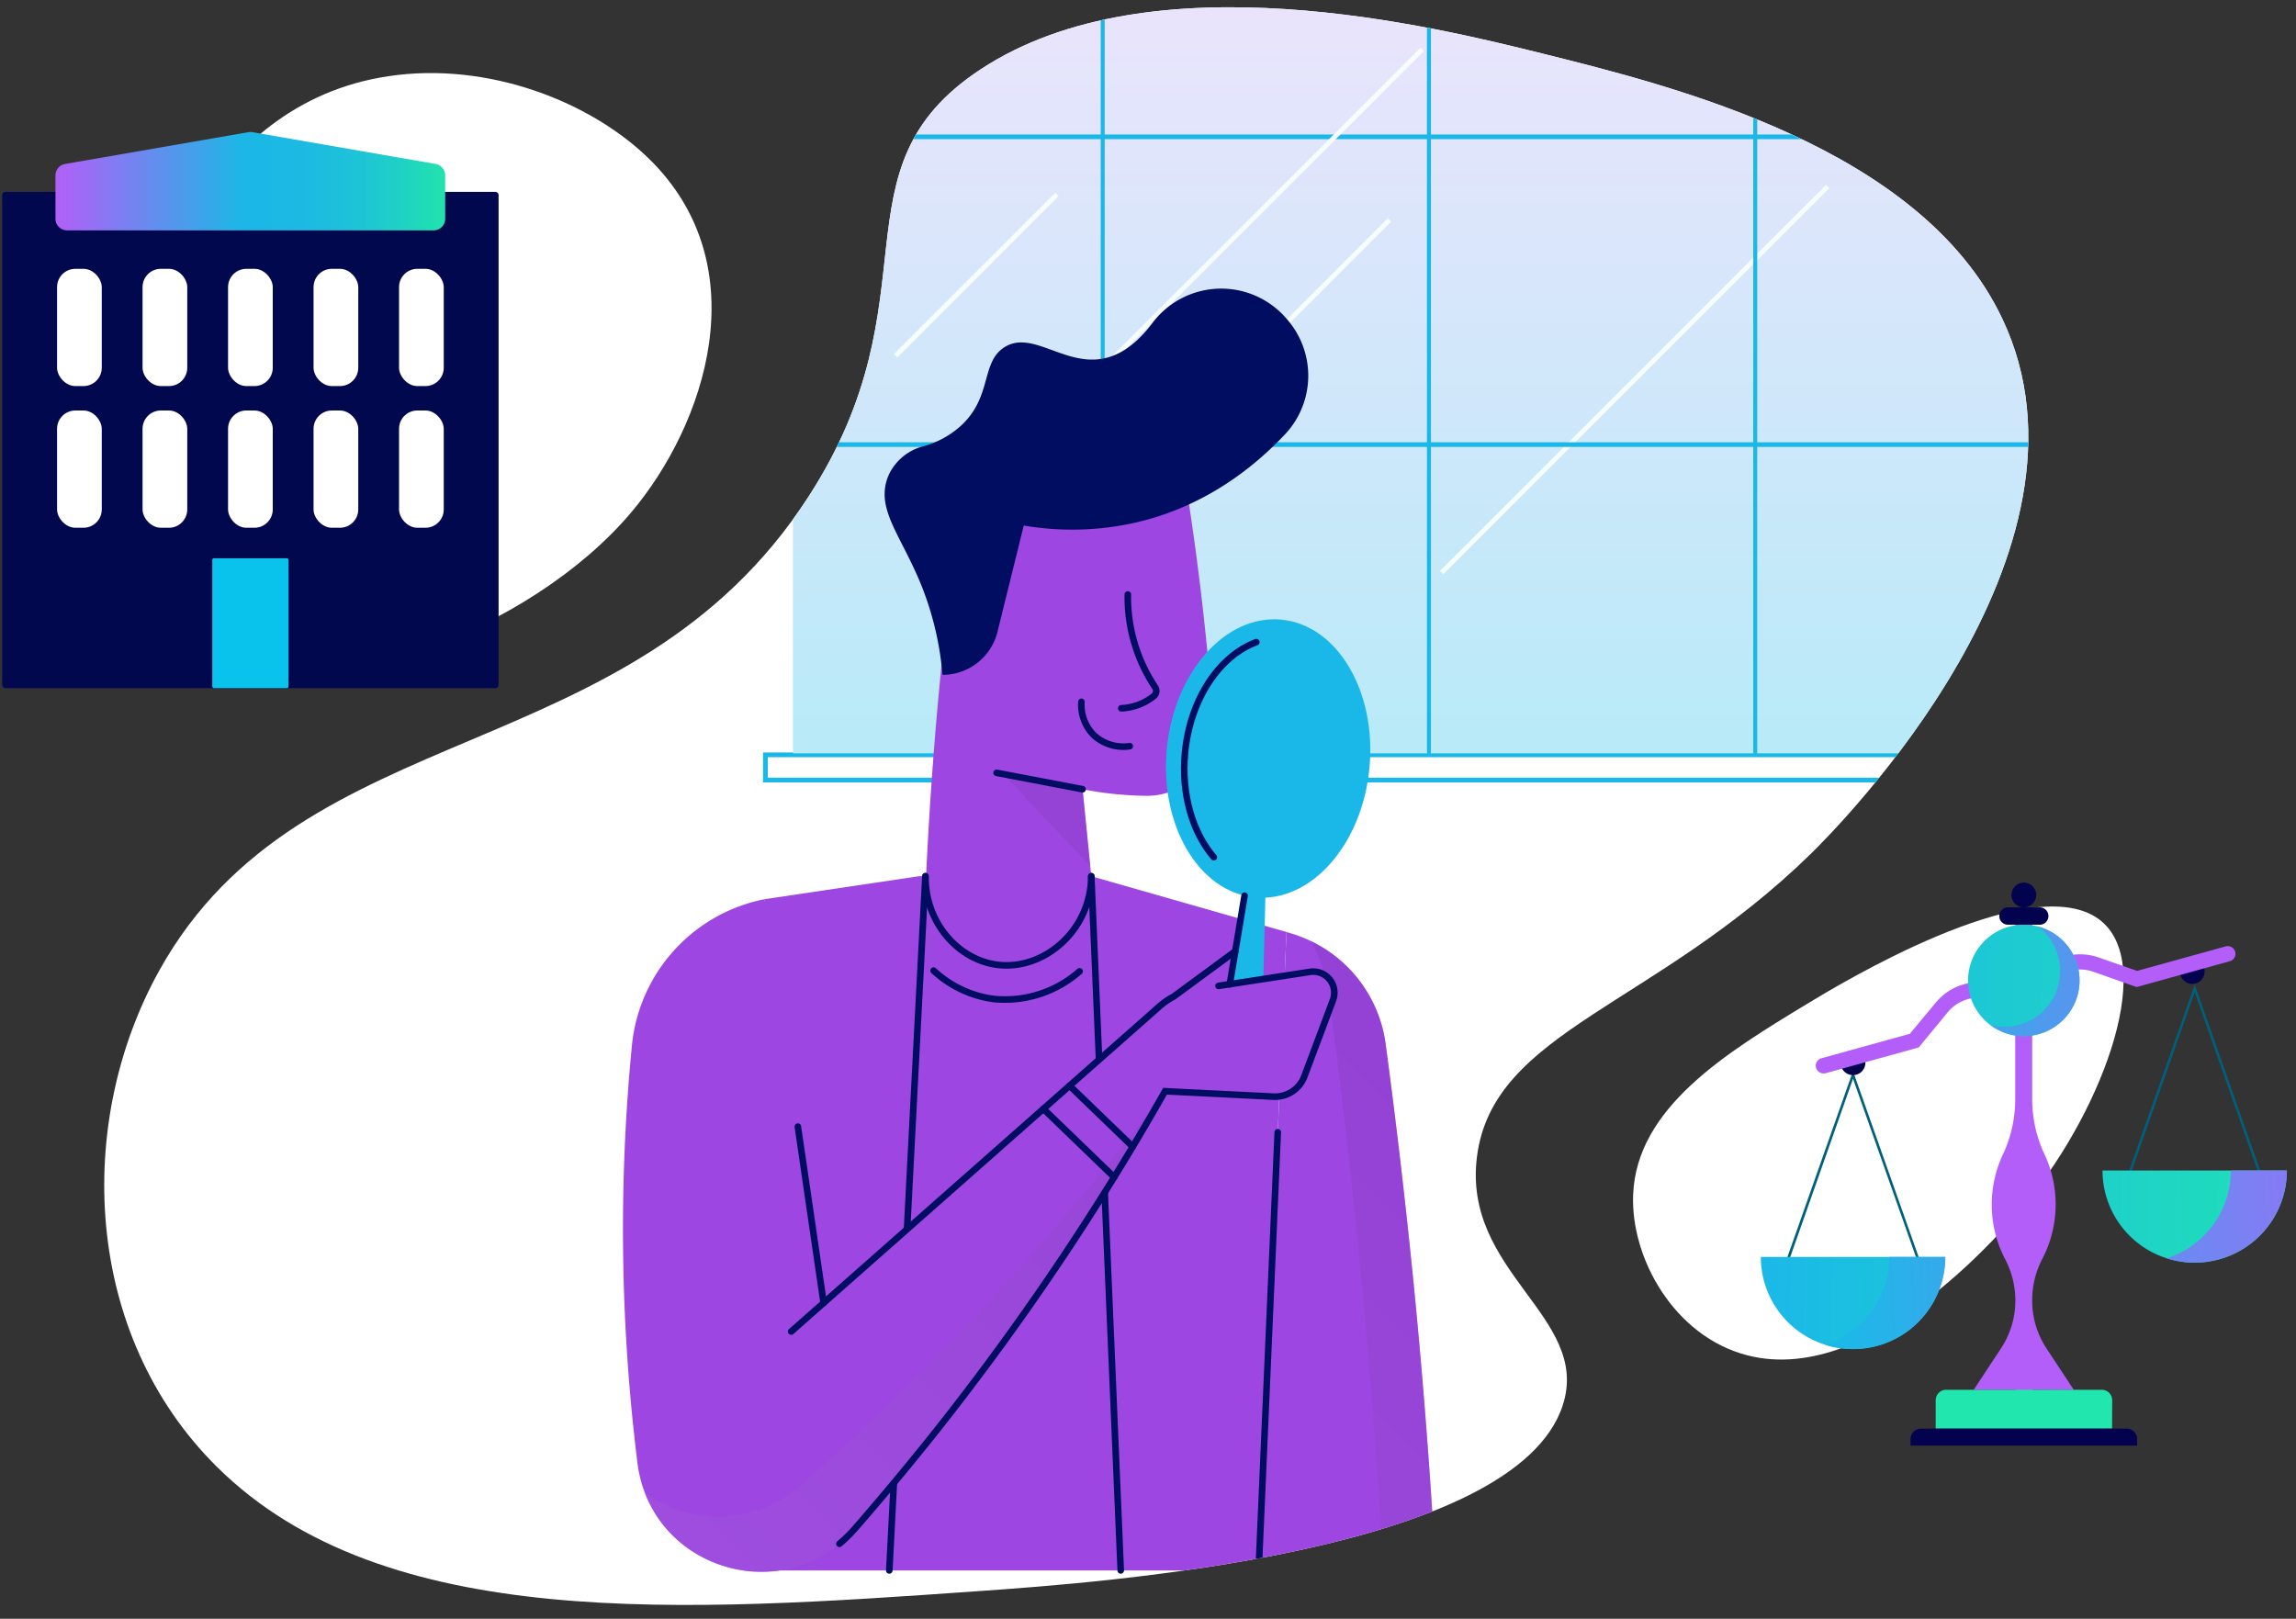 <?xml version="1.0" encoding="UTF-8"?> <svg xmlns="http://www.w3.org/2000/svg" xmlns:xlink="http://www.w3.org/1999/xlink" viewBox="0 0 637.81 449.71"><rect x="0" y="0" width="637.81" height="449.71" fill="#333333" stroke="none"/><defs><style>.cls-1,.cls-12,.cls-5,.cls-7,.cls-8,.cls-9{fill:none;}.cls-2{isolation:isolate;}.cls-3{fill:#fff;}.cls-4{clip-path:url(#clip-path);}.cls-5,.cls-7,.cls-9{stroke:#1ab8e8;}.cls-12,.cls-18,.cls-5,.cls-7,.cls-9{stroke-linecap:round;}.cls-12,.cls-5,.cls-7,.cls-8,.cls-9{stroke-miterlimit:10;}.cls-5,.cls-8{stroke-width:1.32px;}.cls-6{fill:url(#linear-gradient);}.cls-7{stroke-width:1.29px;}.cls-8{stroke:#f6fdfb;}.cls-9{stroke-width:1.1px;}.cls-10{fill:#9d46e2;}.cls-11{fill:#1ab8e8;}.cls-12{stroke:#010d61;stroke-width:1.83px;}.cls-13,.cls-14,.cls-16{opacity:0.5;}.cls-13{fill:url(#linear-gradient-2);}.cls-15{fill:url(#linear-gradient-3);}.cls-16{fill:url(#linear-gradient-4);}.cls-17{fill:#010d61;}.cls-18{fill:#02084e;stroke:#02084e;stroke-linejoin:round;stroke-width:1.83px;}.cls-19{fill:url(#linear-gradient-5);}.cls-20{fill:#0ac3ec;}.cls-21{fill:#b45ef9;}.cls-22{fill:#005f7b;}.cls-23{fill:url(#New_Gradient_Swatch_2);}.cls-24{fill:url(#New_Gradient_Swatch_2-2);}.cls-25{fill:#21e6ad;}.cls-26{fill:#02024e;}.cls-27{fill:url(#New_Gradient_Swatch_2-3);}.cls-28{fill:url(#New_Gradient_Swatch_2-4);}.cls-29{fill:url(#New_Gradient_Swatch_2-5);}.cls-30{fill:url(#New_Gradient_Swatch_2-6);}.cls-31{mix-blend-mode:overlay;opacity:0.25;}</style><clipPath id="clip-path"><path class="cls-1" d="M272.37,442c-82.15,5.78-165.58,11.65-212.13-34.51-37.09-36.77-39.62-95.48-15.92-138,40-71.74,130.72-54.91,180.32-131.57,35.86-55.43,5.72-90.95,47.73-118.63,47.63-31.39,126-11.89,156.46-4.32,36.08,9,104.68,26,127.28,73.34,31,64.82-45.8,141.75-53,148.82-43.73,42.73-88.3,49.25-92.81,84.13-4.16,32.24,31.64,44.54,23.87,69C421,431.54,305.32,439.67,272.37,442Z"></path></clipPath><linearGradient id="linear-gradient" x1="399.25" y1="-33.34" x2="399.25" y2="204.9" gradientUnits="userSpaceOnUse"><stop offset="0" stop-color="#f2e3fd"></stop><stop offset="1" stop-color="#b9eaf8"></stop></linearGradient><linearGradient id="linear-gradient-2" x1="-6980.22" y1="302.69" x2="-6678.68" y2="604.24" gradientTransform="matrix(-1, 0, 0, 1, -6552.37, 0)" gradientUnits="userSpaceOnUse"><stop offset="0" stop-color="#893cc6"></stop><stop offset="1" stop-color="#ae64e7"></stop></linearGradient><linearGradient id="linear-gradient-3" x1="-6928.98" y1="251.46" x2="-6627.44" y2="553" xlink:href="#linear-gradient-2"></linearGradient><linearGradient id="linear-gradient-4" x1="-6874.27" y1="196.74" x2="-6572.72" y2="498.29" xlink:href="#linear-gradient-2"></linearGradient><linearGradient id="linear-gradient-5" x1="15.41" y1="50.34" x2="123.71" y2="50.34" gradientUnits="userSpaceOnUse"><stop offset="0" stop-color="#b25ff7"></stop><stop offset="0.48" stop-color="#1cb7e6"></stop><stop offset="0.63" stop-color="#1cbae3"></stop><stop offset="0.76" stop-color="#1dc2d8"></stop><stop offset="0.88" stop-color="#1fd0c6"></stop><stop offset="1" stop-color="#21e3ad"></stop><stop offset="1" stop-color="#21e4ac"></stop></linearGradient><linearGradient id="New_Gradient_Swatch_2" x1="333.11" y1="359.76" x2="663.31" y2="363.56" gradientUnits="userSpaceOnUse"><stop offset="0" stop-color="#b45ff9"></stop><stop offset="0.48" stop-color="#1bb9e8"></stop><stop offset="1" stop-color="#21e6ae"></stop></linearGradient><linearGradient id="New_Gradient_Swatch_2-2" x1="691.14" y1="354.03" x2="313.97" y2="371.59" xlink:href="#New_Gradient_Swatch_2"></linearGradient><linearGradient id="New_Gradient_Swatch_2-3" x1="333.4" y1="334.66" x2="663.6" y2="338.45" xlink:href="#New_Gradient_Swatch_2"></linearGradient><linearGradient id="New_Gradient_Swatch_2-4" x1="690.23" y1="334.48" x2="313.06" y2="352.03" xlink:href="#New_Gradient_Swatch_2"></linearGradient><linearGradient id="New_Gradient_Swatch_2-5" x1="334.14" y1="269.76" x2="664.35" y2="273.55" xlink:href="#New_Gradient_Swatch_2"></linearGradient><linearGradient id="New_Gradient_Swatch_2-6" x1="687.09" y1="266.91" x2="309.92" y2="284.46" xlink:href="#New_Gradient_Swatch_2"></linearGradient></defs><g class="cls-2"><g id="Layer_9" data-name="Layer 9"><path class="cls-3" d="M485.28,376.5c-20.14-5.26-32.29-26.86-31.61-44.56.95-24.31,26-39.52,48.47-53.14,8.59-5.21,60.33-36.59,80.08-24,17.63,11.24,2.25,52.74-19,78.84C559.4,338.39,520.86,385.8,485.28,376.5Z"></path><path class="cls-3" d="M55.63,180.71c32.61,17.76,92.07-5.66,119.65-38.28,20.74-24.53,35.3-68.29,5.34-98C164.29,28.25,135.55,17,107.88,21.17,55.79,28.94,40.8,86.06,37.69,97.93,35.44,106.5,20.92,161.8,55.63,180.71Z"></path><path class="cls-3" d="M272.37,442c-82.15,5.78-165.58,11.65-212.13-34.51-37.09-36.77-39.62-95.48-15.92-138,40-71.74,130.72-54.91,180.32-131.57,35.86-55.43,5.72-90.95,47.73-118.63,47.63-31.39,126-11.89,156.46-4.32,36.08,9,104.68,26,127.28,73.34,31,64.82-45.8,141.75-53,148.82-43.73,42.73-88.3,49.25-92.81,84.13-4.16,32.24,31.64,44.54,23.87,69C421,431.54,305.32,439.67,272.37,442Z"></path><g class="cls-4"><rect class="cls-5" x="212.63" y="209.7" width="373.76" height="7.01"></rect><rect class="cls-6" x="220.27" y="-54.83" width="357.96" height="264.12"></rect><line class="cls-7" x1="218.95" y1="38.01" x2="578.23" y2="38.01"></line><line class="cls-8" x1="258.66" y1="150.14" x2="395.08" y2="13.72"></line><line class="cls-8" x1="278.75" y1="168.36" x2="386" y2="61.11"></line><line class="cls-8" x1="400.46" y1="159.07" x2="507.7" y2="51.82"></line><line class="cls-8" x1="248.8" y1="98.83" x2="293.61" y2="54.02"></line><line class="cls-9" x1="306.32" y1="-54.83" x2="306.32" y2="209.01"></line><line class="cls-9" x1="396.95" y1="-54.83" x2="396.95" y2="209.01"></line><line class="cls-9" x1="487.59" y1="-54.83" x2="487.59" y2="209.01"></line><line class="cls-9" x1="578.23" y1="-54.83" x2="578.23" y2="209.01"></line><line class="cls-7" x1="218.95" y1="123.51" x2="578.23" y2="123.51"></line><path class="cls-10" d="M303.57,247.72l-2.84-28.46a96.74,96.74,0,0,0,17.66,1.83h.23a18.5,18.5,0,0,0,18.51-19.9c-.85-11.63-2-23.7-3.46-36.18q-1.5-12.57-3.3-24.46a31.82,31.82,0,0,0-33.59-27l-.55,0a31.82,31.82,0,0,0-29.4,27.31q-2.22,15.74-4.06,32.29c-2.89,26.11-4.7,51-5.7,74.51a23.25,23.25,0,1,0,46.5,0Z"></path><polygon class="cls-10" points="255.25 243.43 212.39 249.81 206.46 436.29 349.63 436.29 357.38 258.93 303.15 243.43 255.25 243.43"></polygon><ellipse class="cls-11" cx="352.29" cy="210.73" rx="38.76" ry="28.27" transform="translate(108.98 541.37) rotate(-84.54)"></ellipse><path class="cls-12" d="M349,178.4c-10.18,3.73-18.38,15.76-19.81,30.69-1.1,11.6,2.13,22.26,8,29.06"></path><path class="cls-11" d="M343.89,298.56h0a6,6,0,0,0,6.52-5.78l1.36-53.47-4.39-.42-8.8,52.76A6,6,0,0,0,343.89,298.56Z"></path><path class="cls-10" d="M357.38,258.93l1.43.43A37.19,37.19,0,0,1,384.91,290q4.21,31.25,7.57,64.47c2.84,28.37,4.92,55.81,6.39,82.22H349.62Z"></path><path class="cls-13" d="M369.05,276.05a40.5,40.5,0,0,0-4.93-14.62A37.2,37.2,0,0,1,384.91,290q4.21,31.25,7.57,64.47c2.84,28.37,4.92,55.81,6.39,82.22H384.34q-2.41-43.38-7-90Q373.71,310.27,369.05,276.05Z"></path><line class="cls-12" x1="303.15" y1="243.43" x2="311.33" y2="436.29"></line><line class="cls-12" x1="257.07" y1="243.43" x2="247.04" y2="436.29"></line><path class="cls-10" d="M212.39,249.81h0a46,46,0,0,0-36.85,40.65,526.24,526.24,0,0,0,1.53,115.91c3.69,29.65,40.66,40.91,60.32,18.42q10-11.48,20.13-24.06a736.47,736.47,0,0,0,66.12-97.57l30.12,1.5a8.7,8.7,0,0,0,8.58-5.63l7.94-21.16A5.86,5.86,0,0,0,363.9,270l-32,4.91a19.24,19.24,0,0,0-9.79,4.59L228.8,362Z"></path><g class="cls-14"><path class="cls-15" d="M222.42,412.65q11.42-10.08,23.07-21.26a737.14,737.14,0,0,0,78.15-88.23,736.47,736.47,0,0,1-66.12,97.57q-10.08,12.58-20.13,24.06C219.7,445,188,437.93,179.14,414.71,191.38,423.54,209.15,424.37,222.42,412.65Z"></path></g><path class="cls-12" d="M233.19,428.88a36.68,36.68,0,0,0,4.2-4.09q10-11.48,20.13-24.06a736.47,736.47,0,0,0,66.12-97.57l30.12,1.5a8.7,8.7,0,0,0,8.58-5.63l7.94-21.16A5.86,5.86,0,0,0,363.9,270l-25.4,3.9"></path><path class="cls-12" d="M228.8,362,221.64,313"></path><path class="cls-12" d="M325.4,277.21a19.42,19.42,0,0,0-3.25,2.32L219.79,369.92"></path><path class="cls-12" d="M303.15,243.43c-.09,15.15-13.24,26.2-26,24.62-11-1.35-20.21-11.83-20.06-24.62"></path><polygon class="cls-16" points="302.86 240.61 278.73 215.07 300.73 219.26 302.86 240.61"></polygon><path class="cls-12" d="M299.9,269.85A31.33,31.33,0,0,1,276,277.53a30.4,30.4,0,0,1-16.65-7.88"></path><line class="cls-12" x1="349.62" y1="436.67" x2="354.95" y2="314.55"></line><line class="cls-12" x1="314.66" y1="318.56" x2="297.12" y2="301.63"></line><line class="cls-12" x1="309.5" y1="327.03" x2="289.85" y2="308.06"></line><line class="cls-12" x1="300.73" y1="219.26" x2="276.83" y2="214.7"></line><path class="cls-12" d="M313.3,165.16a45.07,45.07,0,0,0,7.59,25.77,1.85,1.85,0,0,1-.4,2.48,15.57,15.57,0,0,1-9,3.36"></path><path class="cls-12" d="M313.83,207.3a12.09,12.09,0,0,1-10-3.08,12,12,0,0,1-3.42-9.24"></path><path class="cls-17" d="M284.39,146a79.83,79.83,0,0,0,31.46-.91c18.61-4.38,32.15-14.89,41.15-24.46a23.78,23.78,0,0,0,.55-31.9l-.36-.42a23.88,23.88,0,0,0-37.14,1.54c-5,6.59-9.84,9.21-14.23,9.87-10.58,1.6-19.4-8.09-26.9-3.19-6.34,4.14-3.38,13.25-11.4,21.2A25.49,25.49,0,0,1,256.41,124a14.6,14.6,0,0,0-9.44,7.76,13.28,13.28,0,0,0-.65,1.7c-2.72,8.86,4.76,16.3,10.26,30.78a86.25,86.25,0,0,1,5.24,23.25h0a15.73,15.73,0,0,0,15.27-11.95Z"></path><line class="cls-12" x1="325.92" y1="276.94" x2="343.15" y2="264.27"></line><line class="cls-12" x1="345.73" y1="248.83" x2="341.62" y2="273.45"></line></g><rect class="cls-18" x="1.53" y="54.22" width="136.06" height="136.06"></rect><path class="cls-19" d="M120.49,64H18.63a3.22,3.22,0,0,1-3.22-3.22V48.72a3.23,3.23,0,0,1,2.67-3.17L69,36.72a3.38,3.38,0,0,1,1.1,0L121,45.55a3.23,3.23,0,0,1,2.67,3.17V60.78A3.22,3.22,0,0,1,120.49,64Z"></path><rect class="cls-3" x="15.85" y="74.68" width="12.42" height="32.58" rx="5.09"></rect><rect class="cls-3" x="39.6" y="74.68" width="12.42" height="32.58" rx="5.09"></rect><rect class="cls-3" x="63.35" y="74.68" width="12.42" height="32.58" rx="5.09"></rect><rect class="cls-3" x="87.1" y="74.68" width="12.42" height="32.58" rx="5.09"></rect><rect class="cls-3" x="110.85" y="74.68" width="12.42" height="32.58" rx="5.09"></rect><rect class="cls-3" x="15.85" y="114.04" width="12.42" height="32.58" rx="5.09"></rect><rect class="cls-3" x="39.6" y="114.04" width="12.42" height="32.58" rx="5.09"></rect><rect class="cls-3" x="63.35" y="114.04" width="12.42" height="32.58" rx="5.09"></rect><rect class="cls-3" x="87.1" y="114.04" width="12.42" height="32.58" rx="5.09"></rect><rect class="cls-3" x="110.85" y="114.04" width="12.42" height="32.58" rx="5.09"></rect><rect class="cls-20" x="58.97" y="155.09" width="21.18" height="36.08" rx="0.44"></rect><g id="Artwork_711" data-name="Artwork 711"><path class="cls-21" d="M576.1,386.14l-7.57-11.48a24,24,0,0,1-4-13.21V361a24.54,24.54,0,0,1,2.85-11.34,32.83,32.83,0,0,0,.56-29,35.82,35.82,0,0,1-3.41-15.3V252.69h-4.72v52.73a36,36,0,0,1-3.41,15.3,32.77,32.77,0,0,0,.56,29A24.66,24.66,0,0,1,559.85,361v.41a24,24,0,0,1-4,13.21l-7.57,11.48h11.54v2.36h4.72v-2.36Z"></path><path class="cls-22" d="M534,352.08H495.52l19.23-54.52Zm-37.44-.71H533L514.75,299.7Z"></path><path class="cls-23" d="M514.75,374.8a25.62,25.62,0,0,0,25.61-25.61H489.14a25.61,25.61,0,0,0,25.61,25.61"></path><path class="cls-24" d="M524.8,349.19A25.61,25.61,0,0,1,507,373.59a25.61,25.61,0,0,0,33.39-24.4Z"></path><path class="cls-25" d="M586.72,396.89h-49V389a2.91,2.91,0,0,1,2.91-2.9h43.21a2.9,2.9,0,0,1,2.91,2.9Z"></path><path class="cls-26" d="M593.67,401.61H530.74v-1.82a2.9,2.9,0,0,1,2.91-2.9h57.12a2.9,2.9,0,0,1,2.9,2.9Z"></path><path class="cls-26" d="M518.06,294.32a3.44,3.44,0,1,1-4.23-2.39,3.43,3.43,0,0,1,4.23,2.39"></path><path class="cls-22" d="M628.89,328.06H590.44l19.23-54.52Zm-37.44-.71h36.43l-18.21-51.66Z"></path><path class="cls-27" d="M609.67,350.78a25.61,25.61,0,0,0,25.61-25.6H584.06a25.6,25.6,0,0,0,25.61,25.6"></path><path class="cls-28" d="M619.72,325.18a25.61,25.61,0,0,1-17.83,24.4,25.64,25.64,0,0,0,33.39-24.4Z"></path><path class="cls-26" d="M605.69,270.82a3.43,3.43,0,1,0,2.39-4.23,3.44,3.44,0,0,0-2.39,4.23"></path><path class="cls-26" d="M565.64,248.65a3.44,3.44,0,1,1-3.43-3.44,3.43,3.43,0,0,1,3.43,3.44"></path><path class="cls-21" d="M506.61,298.21A2.14,2.14,0,0,1,506,294l24.54-6.8,7.23-8.69a15.49,15.49,0,0,1,20.68-2.94l4.9,3.32a2.14,2.14,0,0,1-2.4,3.55l-4.9-3.32a11.23,11.23,0,0,0-15,2.12L533,291l-25.83,7.15A1.87,1.87,0,0,1,506.61,298.21Z"></path><path class="cls-21" d="M563.2,282.54a2.22,2.22,0,0,1-.9-.2,2.16,2.16,0,0,1-1-2.85l2.5-5.36A15.49,15.49,0,0,1,583,266l10.68,3.73,24.53-6.79a2.14,2.14,0,1,1,1.15,4.12l-25.83,7.16L581.59,270a11.23,11.23,0,0,0-14,5.89l-2.49,5.37A2.16,2.16,0,0,1,563.2,282.54Z"></path><path class="cls-29" d="M577.69,272.38a15.49,15.49,0,1,1-15.48-15.48,15.48,15.48,0,0,1,15.48,15.48"></path><path class="cls-30" d="M566.06,257.38a15.48,15.48,0,0,1-9.26,27.89,15.74,15.74,0,0,1-3.85-.48,15.48,15.48,0,1,0,13.11-27.41"></path><path class="cls-26" d="M566.63,256.9h-8.84a2.41,2.41,0,1,1,0-4.82h8.84a2.41,2.41,0,0,1,0,4.82"></path></g></g></g></svg> 